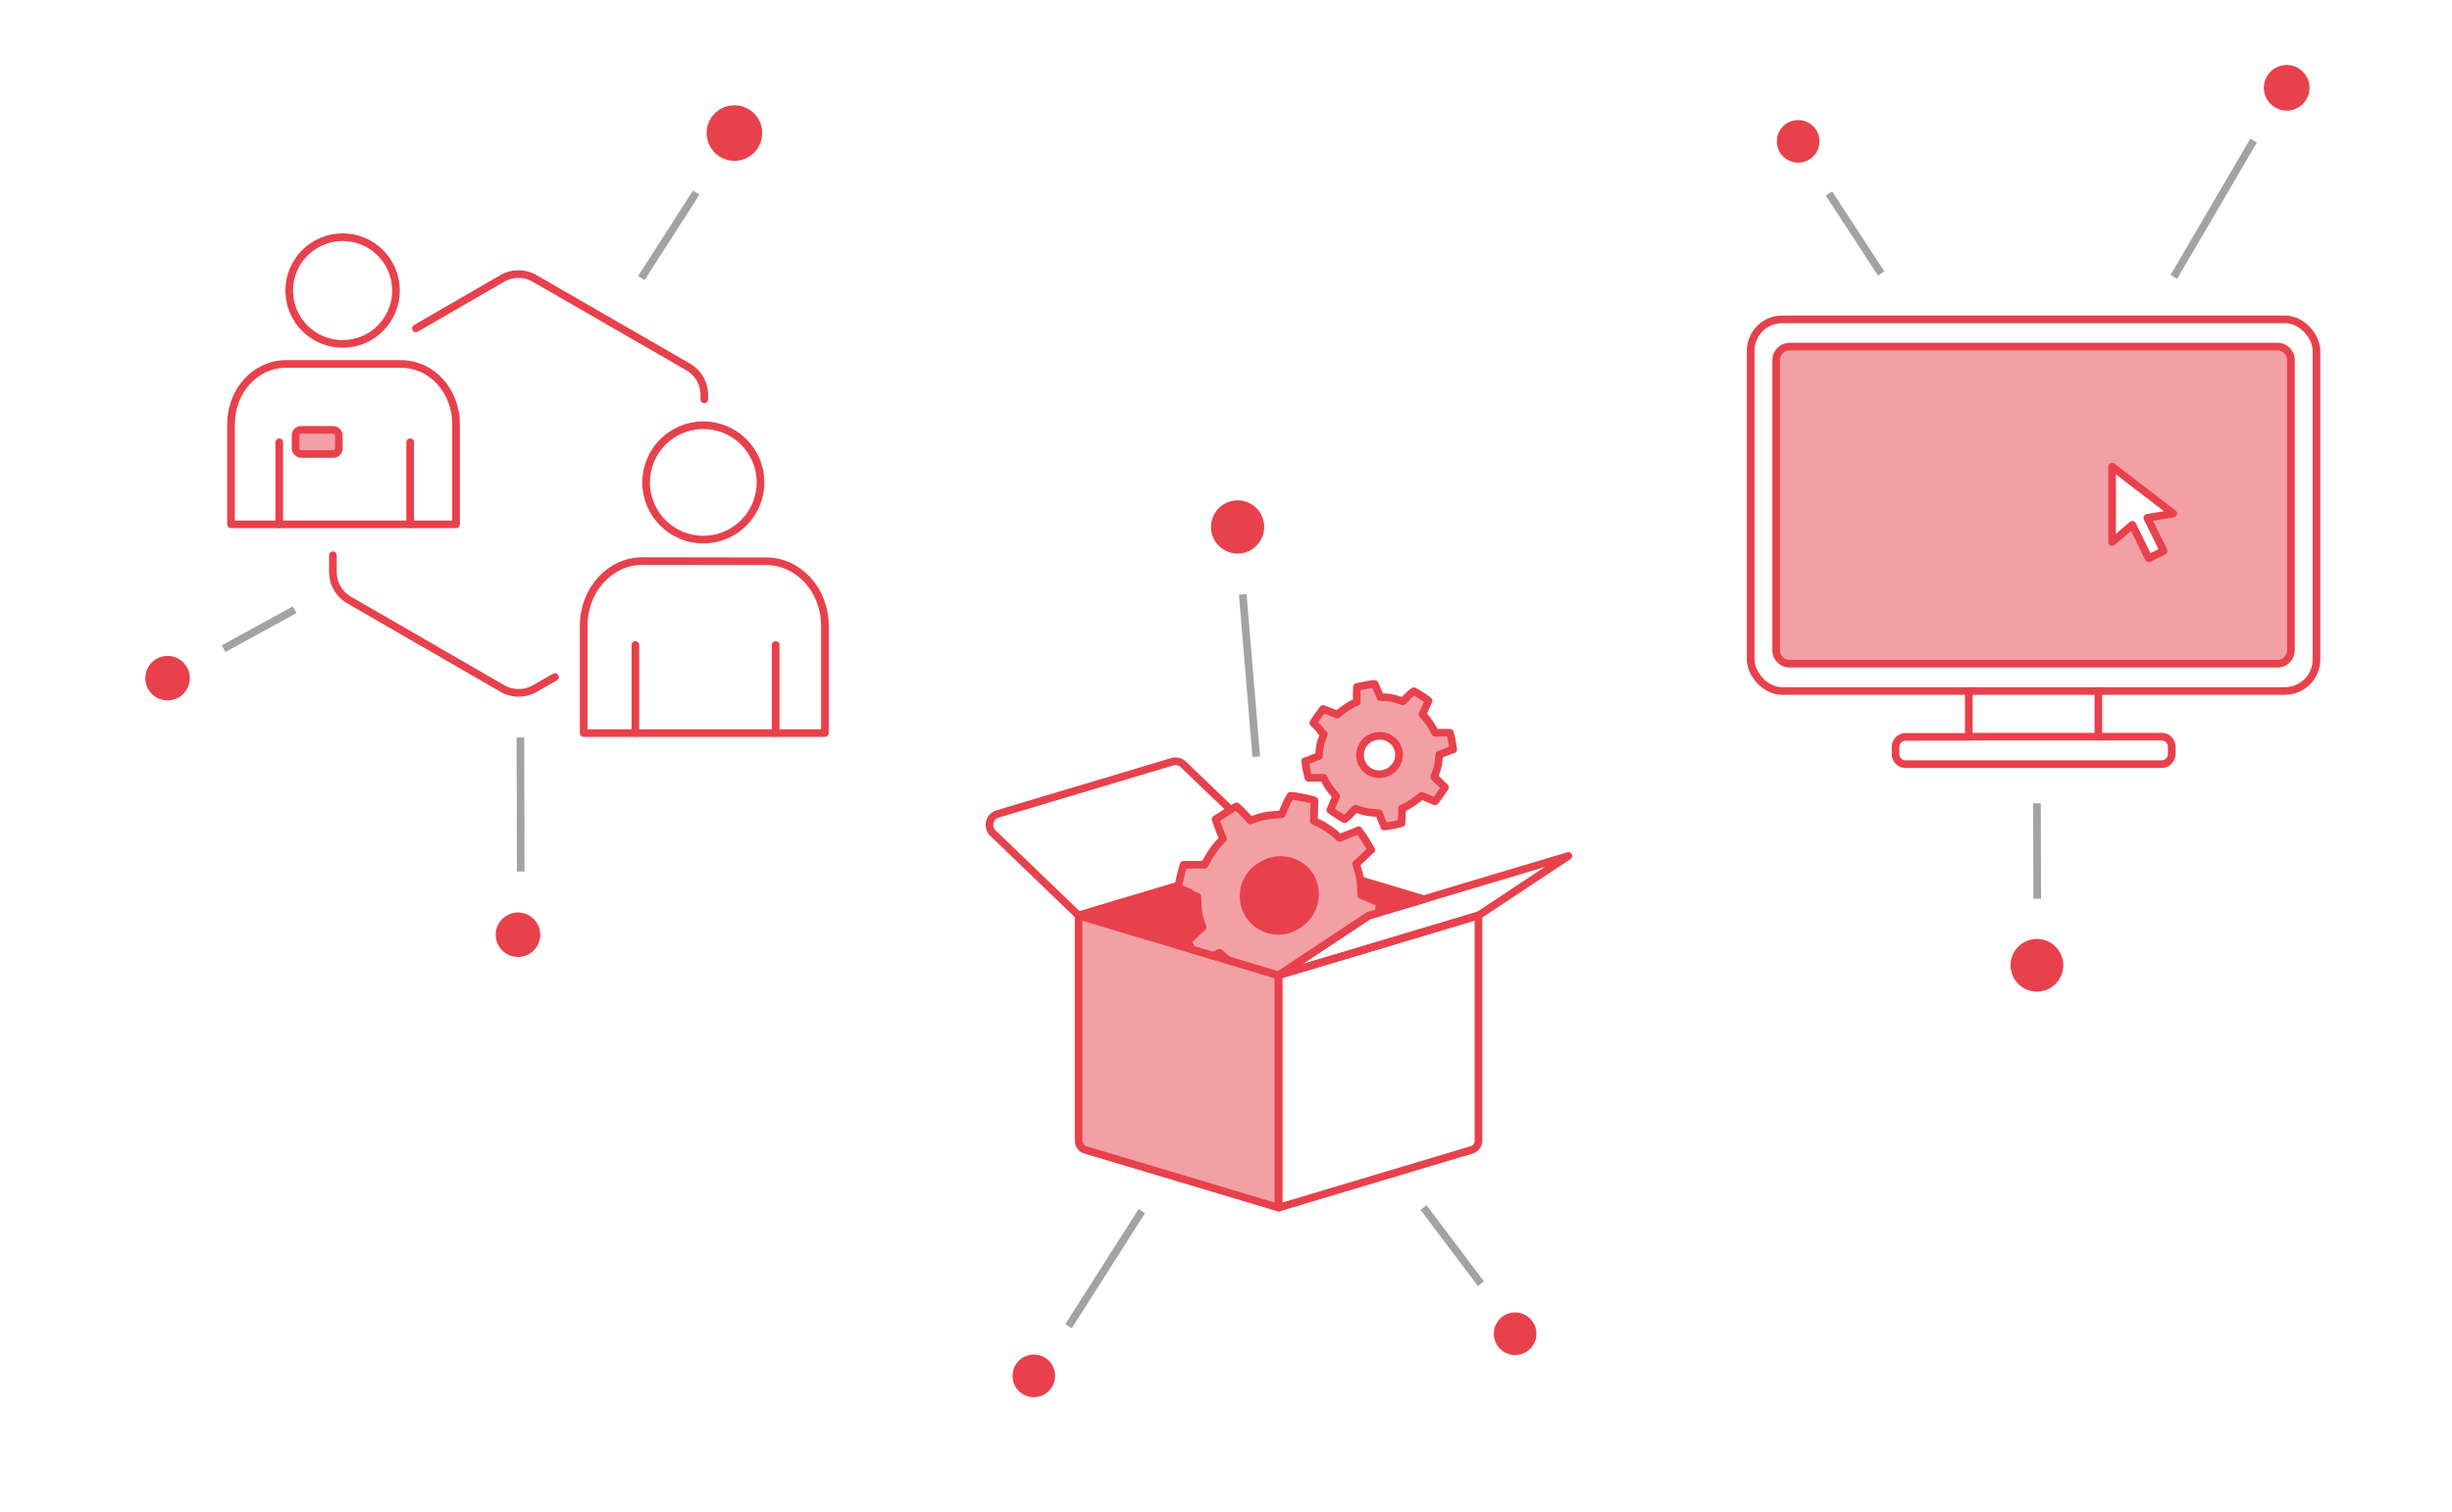 <svg id="Ebene_1" data-name="Ebene 1" xmlns="http://www.w3.org/2000/svg" width="642.05" height="396" viewBox="0 0 642.05 396">
  <title>kothes_Leistungen_Angebot</title>
  

 <style type="text/css" >
    <![CDATA[

      #Dienstleistung, #Software {
          -webkit-animation: floating_1 7s infinite cubic-bezier(0.445, 0.05, 0.55, 0.95); /* Safari 4+ */
          -moz-animation:    floating_1 7s infinite cubic-bezier(0.445, 0.05, 0.55, 0.95); /* Fx 5+ */
          -o-animation:      floating_1 7s infinite cubic-bezier(0.445, 0.05, 0.55, 0.95); /* Opera 12+ */
          animation:         floating_1 7s infinite cubic-bezier(0.445, 0.05, 0.55, 0.95); /* IE 10+, Fx 29+ */
        }

        @keyframes floating_1 {
          0%, 50%, 100% {
            -webkit-transform: translate(0, 10px);
                -moz-transform: translate(0, 10px);
                -ms-transform: translate(0, 10px);
                -o-transform: translate(0, 10px);
                transform: translate(0, 10px);
          }
          25%, 75% {
            -webkit-transform: translate(0, 0);
                -moz-transform: translate(0, 0);
                -ms-transform: translate(0, 0);
                -o-transform: translate(0, 0);
                transform: translate(0, 0);
          }
        }

      #Produkt {
          -webkit-animation: floating_2 7s infinite cubic-bezier(0.445, 0.05, 0.55, 0.95); /* Safari 4+ */
          -moz-animation:    floating_2 7s infinite cubic-bezier(0.445, 0.05, 0.55, 0.95); /* Fx 5+ */
          -o-animation:      floating_2 7s infinite cubic-bezier(0.445, 0.05, 0.55, 0.95); /* Opera 12+ */
          animation:         floating_2 7s infinite cubic-bezier(0.445, 0.05, 0.55, 0.95); /* IE 10+, Fx 29+ */
        }

        @keyframes floating_2 {
          25%, 75% {
            -webkit-transform: translate(0, 10px);
                -moz-transform: translate(0, 10px);
                -ms-transform: translate(0, 10px);
                -o-transform: translate(0, 10px);
                transform: translate(0, 10px);
          }
          0%, 50%, 100% {
            -webkit-transform: translate(0, 0);
                -moz-transform: translate(0, 0);
                -ms-transform: translate(0, 0);
                -o-transform: translate(0, 0);
                transform: translate(0, 0);
          }
        }

  ]]>
 </style>


  <g id="Dienstleistung">
    <g id="Cluster">
      <circle cx="192.31" cy="34.86" r="7.28" transform="translate(3.92 86.9) rotate(-25.72)" style="fill: #e8414c"/>
      <line x1="182.31" y1="50.44" x2="167.94" y2="72.81" style="fill: none;stroke: #1a1a18;stroke-miterlimit: 10;stroke-width: 2px;opacity: 0.4"/>
      <circle cx="43.88" cy="177.64" r="5.83" transform="translate(-135.83 212.08) rotate(-86.98)" style="fill: #e8414c"/>
      <line x1="58.54" y1="169.9" x2="77.16" y2="159.7" style="fill: none;stroke: #1a1a18;stroke-miterlimit: 10;stroke-width: 2px;opacity: 0.4"/>
      <circle cx="135.63" cy="244.83" r="5.83" transform="translate(-143.45 223.52) rotate(-56.65)" style="fill: #e8414c"/>
      <line x1="136.35" y1="228.27" x2="136.26" y2="193.15" style="fill: none;stroke: #1a1a18;stroke-miterlimit: 10;stroke-width: 2px;opacity: 0.4"/>
      <path d="M87.17,145.42v4.38a8.5,8.5,0,0,0,4.25,7.36l40.13,23.17a8.5,8.5,0,0,0,8.5,0l5.26-3" style="fill: none;stroke: #e8414c;stroke-linecap: round;stroke-linejoin: round;stroke-width: 2px"/>
      <path d="M184.42,104.6v-1.15a8.5,8.5,0,0,0-4.25-7.36L140,72.93a8.5,8.5,0,0,0-8.5,0L108.9,86" style="fill: none;stroke: #e8414c;stroke-linecap: round;stroke-linejoin: round;stroke-width: 2px"/>
    </g>
    <g id="Menschen">
      <g>
        <path d="M105.06,95.33c7.93,0,14.36,7,14.36,15.74v26.26H60.49V111.06c0-8.69,6.43-15.74,14.36-15.74Z" style="fill: none;stroke: #e8414c;stroke-linecap: round;stroke-linejoin: round;stroke-width: 2px"/>
        <g>
          <line x1="73.11" y1="137.32" x2="73.11" y2="115.83" style="fill: none;stroke: #e8414c;stroke-linecap: round;stroke-linejoin: round;stroke-width: 2px"/>
          <line x1="107.4" y1="137.32" x2="107.4" y2="115.83" style="fill: none;stroke: #e8414c;stroke-linecap: round;stroke-linejoin: round;stroke-width: 2px"/>
        </g>
        <rect x="77.39" y="112.58" width="11.34" height="6.32" rx="1.46" ry="1.46" style="fill: #f3a0a5;stroke: #e8414c;stroke-linecap: round;stroke-linejoin: round;stroke-width: 2px"/>
        <circle cx="89.71" cy="76.1" r="13.98" style="fill: none;stroke: #e8414c;stroke-linecap: round;stroke-linejoin: round;stroke-width: 2px"/>
      </g>
      <g>
        <path d="M200.61,147c8.5,0,15.39,7.55,15.39,16.87V192H152.84V163.82c0-9.31,6.89-16.87,15.39-16.87Z" style="fill: none;stroke: #e8414c;stroke-linecap: round;stroke-linejoin: round;stroke-width: 2px"/>
        <g>
          <line x1="166.37" y1="191.97" x2="166.37" y2="168.93" style="fill: none;stroke: #e8414c;stroke-linecap: round;stroke-linejoin: round;stroke-width: 2px"/>
          <line x1="203.11" y1="191.97" x2="203.11" y2="168.93" style="fill: none;stroke: #e8414c;stroke-linecap: round;stroke-linejoin: round;stroke-width: 2px"/>
        </g>
        <circle cx="184.16" cy="126.35" r="14.98" style="fill: none;stroke: #e8414c;stroke-linecap: round;stroke-linejoin: round;stroke-width: 2px"/>
      </g>
    </g>
  </g>
  <g id="Produkt">
    <g id="Cluster-2" data-name="Cluster">
      <circle cx="324.05" cy="138" r="6.97" transform="translate(53.24 363.2) rotate(-62.81)" style="fill: #e8414c"/>
      <line x1="325.41" y1="155.67" x2="328.95" y2="198.19" style="fill: none;stroke: #1a1a18;stroke-miterlimit: 10;stroke-width: 2px;opacity: 0.4"/>
      <circle cx="270.72" cy="360.35" r="5.58" transform="translate(-124.09 142.93) rotate(-24.24)" style="fill: #e8414c"/>
      <line x1="279.8" y1="347.34" x2="298.98" y2="317.22" style="fill: none;stroke: #1a1a18;stroke-miterlimit: 10;stroke-width: 2px;opacity: 0.4"/>
      <circle cx="396.75" cy="349.3" r="5.58" transform="translate(-21.17 25.63) rotate(-3.6)" style="fill: #e8414c"/>
      <line x1="387.77" y1="336.21" x2="372.73" y2="316.26" style="fill: none;stroke: #1a1a18;stroke-miterlimit: 10;stroke-width: 2px;opacity: 0.4"/>
    </g>
    <g id="Karton">
      <polygon points="334.78 255.43 358.33 239.83 410.68 224.18 387.13 239.77 334.78 255.43" style="fill: none;stroke: #e8414c;stroke-linecap: round;stroke-linejoin: round;stroke-width: 2px"/>
      <path d="M334.78,255.43l-52.35-15.66v59a2.52,2.52,0,0,0,1.8,2.41l50.55,15.12Z" style="fill: #f3a0a5;stroke: #e8414c;stroke-linecap: round;stroke-linejoin: round;stroke-width: 2px"/>
      <path d="M334.78,255.43l52.35-15.66v59a2.52,2.52,0,0,1-1.8,2.41l-50.55,15.12Z" style="fill: none;stroke: #e8414c;stroke-linecap: round;stroke-linejoin: round;stroke-width: 2px"/>
      <polygon points="334.78 255.43 282.44 239.77 334.78 224.12 372.83 235.5 358.33 239.83 334.78 255.43" style="fill: #e8414c;stroke: #e8414c;stroke-linecap: round;stroke-linejoin: round;stroke-width: 2px"/>
      <path d="M261.17,213.2l45.77-13.69a3,3,0,0,1,2.92.71l24.92,23.9-52.35,15.66L260,218.21A3,3,0,0,1,261.17,213.2Z" style="fill: none;stroke: #e8414c;stroke-linecap: round;stroke-linejoin: round;stroke-width: 2px"/>
      <path d="M360.88,239.07c.21-.89.39-1.77.53-2.54L358,235.07l-1.55-.6-.09-1.69a15.59,15.59,0,0,0-.76-4.76l-.47-1.77,1.26-1.13,2.44-2.37.23-.15a43.49,43.49,0,0,0-3.33-5.17l-.23.15-3.17,1.24-1.55.67-1.21-1.12a24.47,24.47,0,0,0-4-2.65L344,215l.1-1.66v-.48l.08-3.22a35.15,35.15,0,0,0-6.24-1.22l-.85,1.5-.82,1.8-.66,1.55-1.71.15a17.17,17.17,0,0,0-4.87.91l-1.62.57-1.09-1.19L325,212.32l-1.21-1.12a25.65,25.65,0,0,0-2.75,1.62v0l-2.74,1.77.59,1.69.74,1.92.64,1.49-1.19,1.24a27.33,27.33,0,0,0-2.85,4.06l-.85,1.5-1.68,0h-2l-1.79,0c-.53,1.76-1.11,4.21-1.43,6l3,1.26.49.49,1.55.6.09,1.69a15.82,15.82,0,0,0,.76,4.76l.52,1.58L313.6,244l-2.44,2.37-.23.15c.36.67.8,1.41,1.27,2.15l5.42,1.62.17-.07,1.55-.67,1.26,1.11,1.17.87,13,3.9,23.55-15.6Zm-20.95,3.1a9.1,9.1,0,1,1-9.85-15.29A9.2,9.2,0,0,1,343,229.39,9.39,9.39,0,0,1,339.93,242.17Z" style="fill: #f3a0a5;stroke: #e8414c;stroke-linecap: round;stroke-linejoin: round;stroke-width: 2px"/>
      <path d="M379.44,191.92l-2.46,0-1.22,0-.52-1.08a17.69,17.69,0,0,0-2-2.86l-.79-.93L373,186l.14-.32.92-2.14a25.4,25.4,0,0,0-3.86-2.5l-1,.78-1,1-.86.86-1.19-.36a12.41,12.41,0,0,0-3.51-.7l-1.24-.05-.41-1.1-.55-1.27-.52-1.08a18.53,18.53,0,0,0-2.28.35h0l-2.32.45-.06,1.29,0,1.49,0,1.17-1.13.51a19.76,19.76,0,0,0-3,2l-1,.78-1.12-.48-1.33-.53-1.21-.46c-.83,1-1.87,2.53-2.58,3.65l1.65,1.64.2.46.88.82-.39,1.16a11.43,11.43,0,0,0-.77,3.39l-.07,1.2-1.15.42-2.28.93-.19,0a31.42,31.42,0,0,0,.84,4.36l.19,0h2.56l1.22,0,.54,1.08a17.68,17.68,0,0,0,2,2.86l.79.93-.51,1.09-1.06,2.47c1.07.78,2.6,1.77,3.75,2.42l1.05-.9.93-1,.86-.86,1.19.36a12.41,12.41,0,0,0,3.51.7l1.45.12.41,1.11.93,2.18,0,.19a29.37,29.37,0,0,0,4.56-.88l0-.19.13-2.48,0-1.18,1.14-.53a19.76,19.76,0,0,0,3-2l1-.78,1.08.43,1.23.55,1.21.46c.83-1,1.87-2.53,2.58-3.65l-1.9-1.9-.88-.82.39-1.16a11.27,11.27,0,0,0,.77-3.39l.16-1.31,1.15-.42,2.28-.93.19,0a31.42,31.42,0,0,0-.84-4.36Zm-13.18,4.86a5.17,5.17,0,0,1-4.17,5.91,5,5,0,1,1-1.9-9.84A5.07,5.07,0,0,1,366.27,196.79Z" style="fill: #f3a0a5;stroke: #e8414c;stroke-linecap: round;stroke-linejoin: round;stroke-width: 2px"/>
    </g>
  </g>
  <g id="Software">
    <g id="Computer">
      <rect x="458.41" y="83.64" width="148.15" height="97.34" rx="8.25" ry="8.25" style="fill: none;stroke: #e8414c;stroke-linecap: round;stroke-linejoin: round;stroke-width: 2px"/>
      <path d="M596.35,90.79H468.61a3.52,3.52,0,0,0-3.52,3.52v76a3.52,3.52,0,0,0,3.52,3.52H596.35a3.52,3.52,0,0,0,3.52-3.52v-76A3.52,3.52,0,0,0,596.35,90.79ZM566.53,144.3l-3.9,1.91-4.28-8.76L553.05,142V122.21l16,12.28-6.78,1.14Z" style="fill: #f3a0a5;stroke: #e8414c;stroke-linecap: round;stroke-linejoin: round;stroke-width: 2px"/>
      <path d="M515.52,181v12H499a2.66,2.66,0,0,0-2.66,2.66v1.82a2.66,2.66,0,0,0,2.66,2.66h67a2.66,2.66,0,0,0,2.66-2.66V195.6a2.66,2.66,0,0,0-2.66-2.66H549.45V181" style="fill: none;stroke: #e8414c;stroke-linecap: round;stroke-linejoin: round;stroke-width: 2px"/>
      <line x1="515.52" y1="192.94" x2="549.45" y2="192.94" style="fill: none;stroke: #e8414c;stroke-linecap: round;stroke-linejoin: round;stroke-width: 2px"/>
    </g>
    <g id="Cluster-3" data-name="Cluster">
      <circle cx="598.74" cy="22.96" r="5.98" transform="translate(53.81 272.08) rotate(-26.76)" style="fill: #e8414c"/>
      <line x1="590.1" y1="36.82" x2="569.21" y2="72.54" style="fill: none;stroke: #1a1a18;stroke-miterlimit: 10;stroke-width: 2px;opacity: 0.4"/>
      <circle cx="470.86" cy="37.02" r="5.58" transform="translate(431.44 507.69) rotate(-89.71)" style="fill: #e8414c"/>
      <line x1="478.92" y1="50.69" x2="492.57" y2="71.62" style="fill: none;stroke: #1a1a18;stroke-miterlimit: 10;stroke-width: 2px;opacity: 0.4"/>
      <circle cx="533.38" cy="252.86" r="6.9" transform="translate(29.45 560.24) rotate(-56.75)" style="fill: #e8414c"/>
      <line x1="533.44" y1="235.39" x2="533.38" y2="210.4" style="fill: none;stroke: #1a1a18;stroke-miterlimit: 10;stroke-width: 2px;opacity: 0.4"/>
    </g>
  </g>
</svg>
